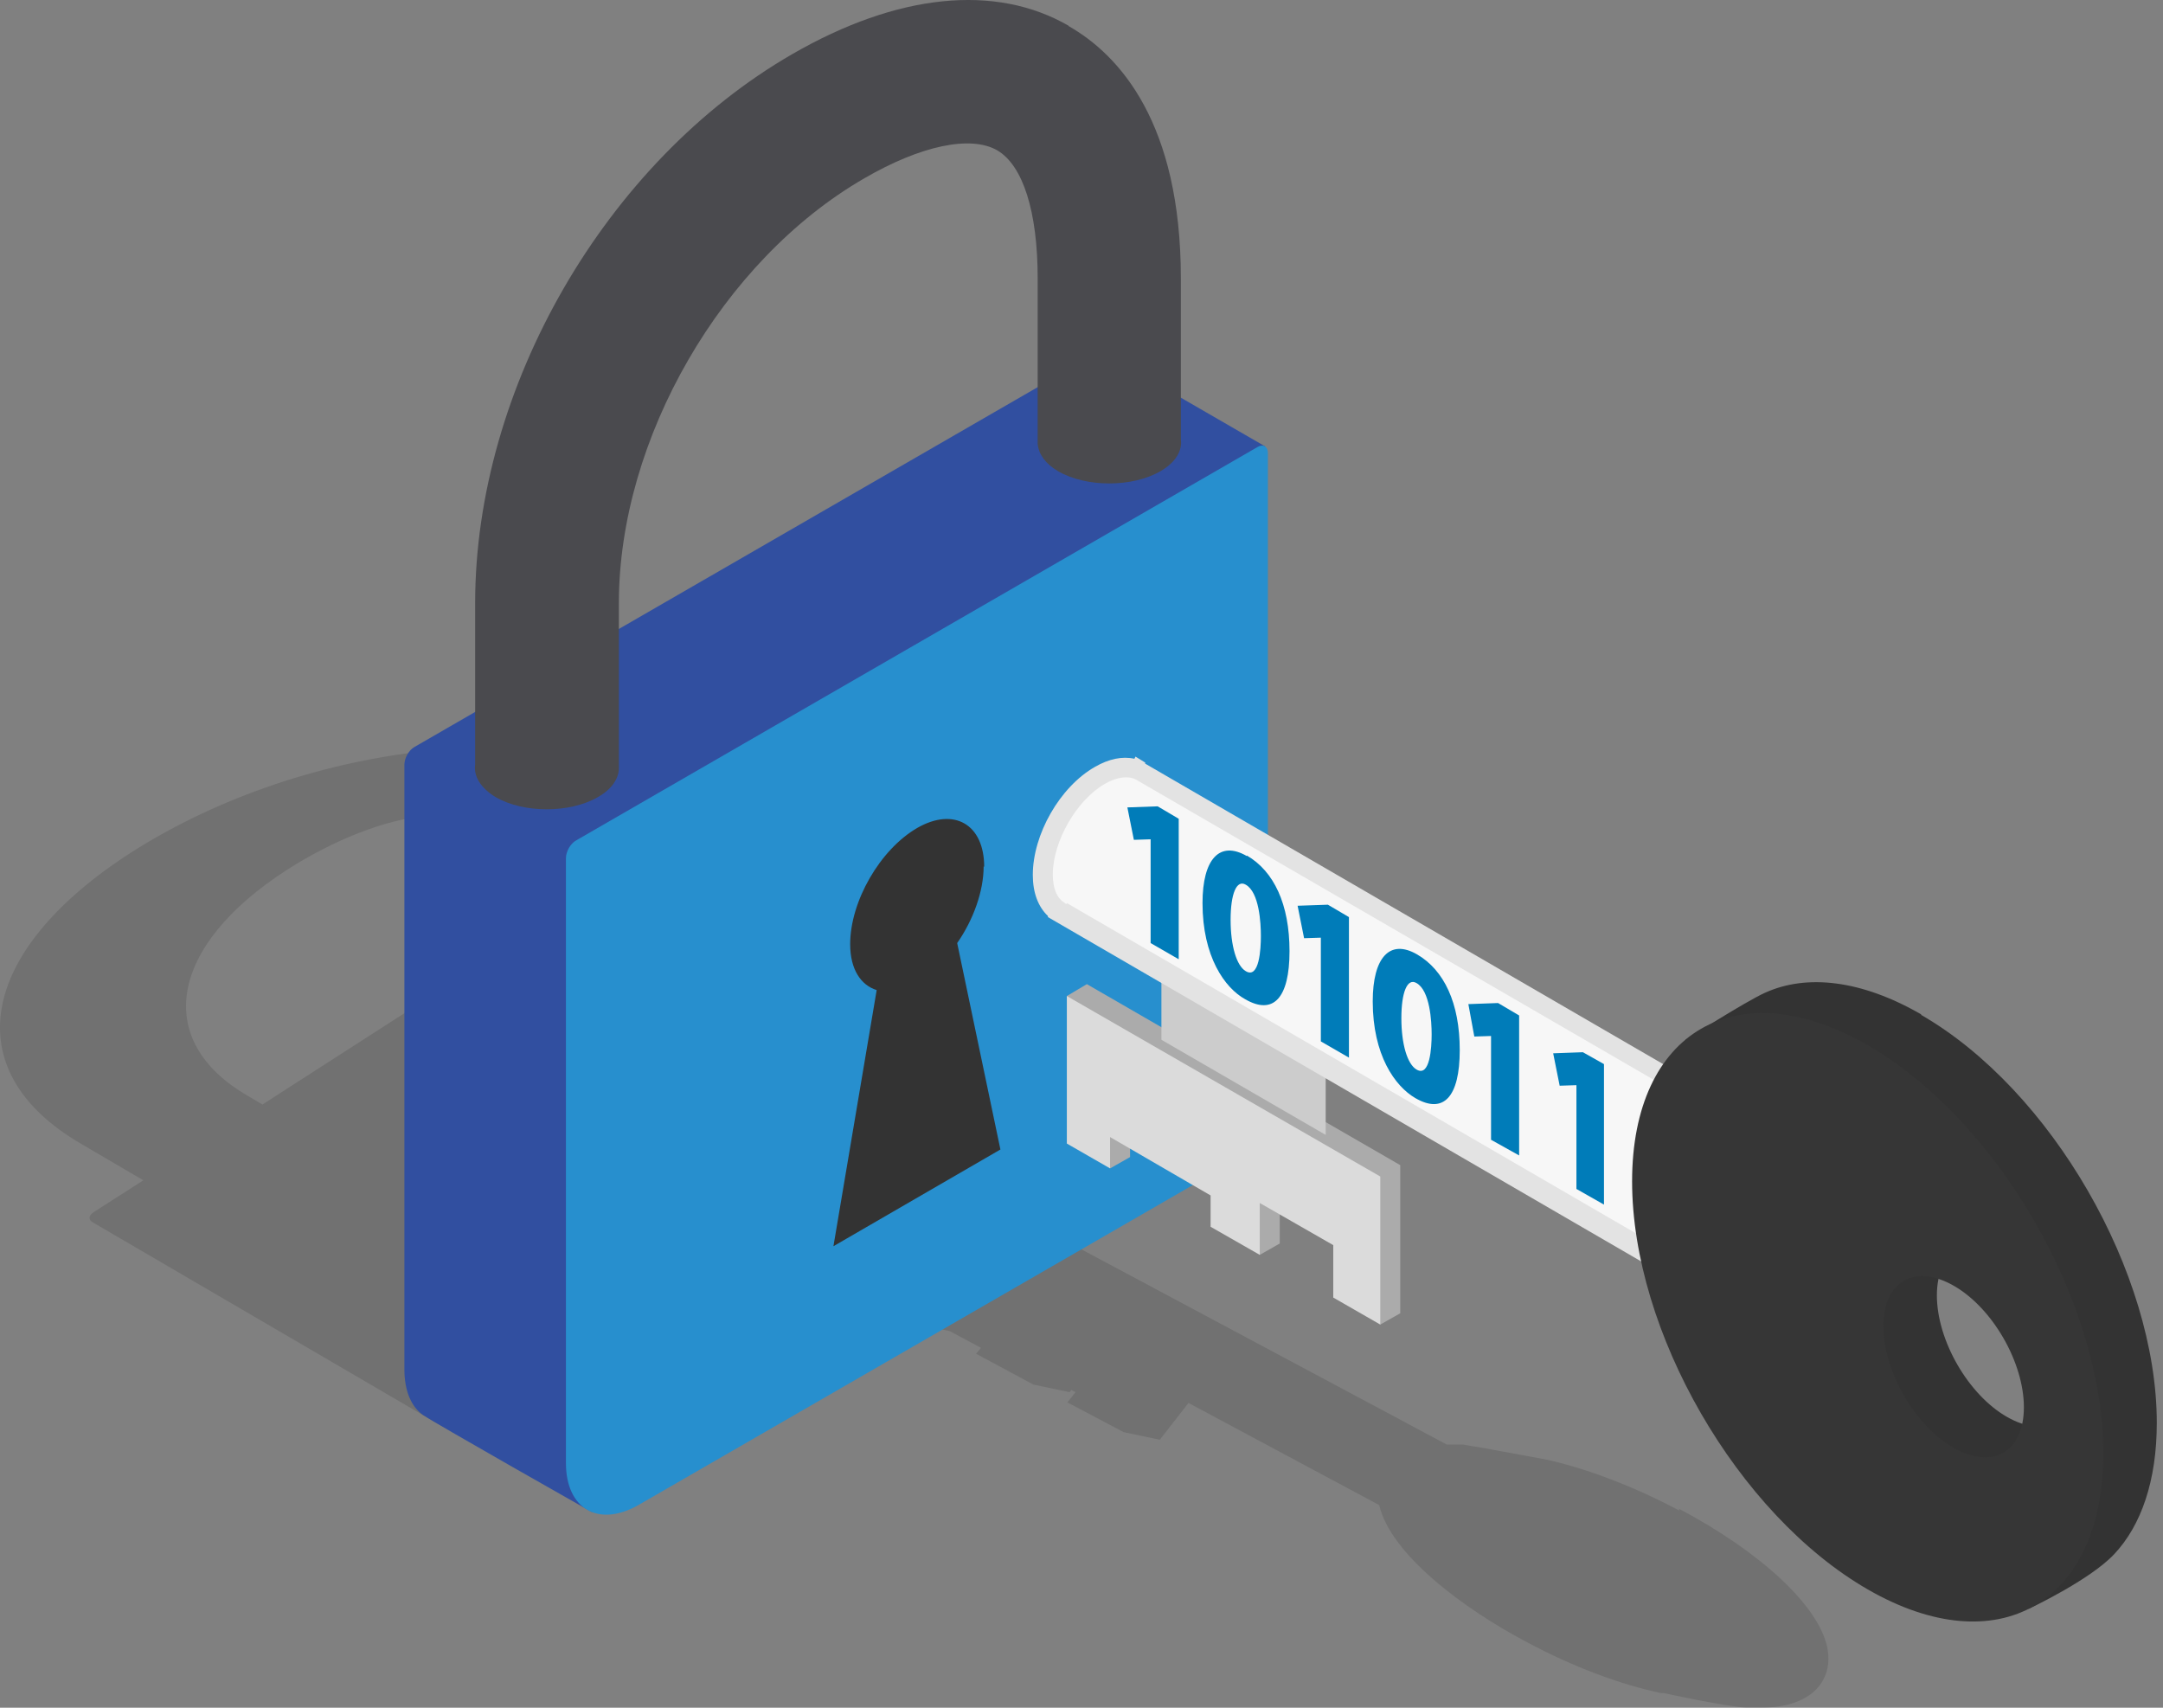 <svg width="76" height="60" viewBox="0 0 76 60" fill="none" xmlns="http://www.w3.org/2000/svg">
<rect x="0" y="0" width="76" height="60" fill="#808080" stroke="none"/>
<path opacity="0.12" d="M58.999 53.07C57.423 52.234 55.79 51.608 54.347 51.285C53.967 51.209 53.094 51.057 52.486 50.943C52.22 50.886 51.955 50.848 51.727 50.81L51.404 50.754C51.214 50.754 51.024 50.754 50.834 50.754L36.12 42.893L35.911 42.779H35.873C35.55 42.646 35.151 42.532 34.696 42.456C34.24 42.38 33.784 42.323 33.386 42.323C32.322 42.323 31.962 42.608 31.81 42.817C31.715 42.931 31.658 43.064 31.639 43.197L30.727 43.444L31.772 43.994L30.538 45.57L32.398 46.557L33.367 46.766L34.468 47.355L34.297 47.564L36.31 48.646L37.582 48.912L37.639 48.836L37.791 48.912L37.506 49.273L39.48 50.317L40.752 50.583L41.759 49.291L48.461 52.88C48.86 54.608 51.423 56.525 53.663 57.703C55.258 58.557 56.929 59.184 58.372 59.487H58.467C58.467 59.487 60.461 59.924 61.353 60C61.524 60 61.676 60 61.828 60C62.815 60 63.517 59.734 63.916 59.24C64.125 58.975 64.334 58.538 64.201 57.873C63.897 56.431 61.904 54.551 58.999 53.013V53.07Z" fill="black"/>
<path opacity="0.12" d="M44.227 36.172L31.999 29.032C31.999 29.032 31.847 28.976 31.752 28.995C31.752 28.995 31.752 28.995 31.733 28.995C31.6 28.995 29.455 29.203 27.366 29.412L24.955 28.007C21.822 26.184 17.968 26.09 15.291 26.355C11.455 26.716 7.658 28.007 4.62 29.944C-0.791 33.419 -1.531 37.633 2.835 40.178L5.038 41.469L3.291 42.589C3.12 42.703 3.101 42.836 3.234 42.931L15.462 50.07C15.898 50.317 16.487 50.431 17.133 50.393C17.778 50.355 24.101 49.728 25.639 49.576C25.714 49.576 25.771 49.576 25.847 49.557C25.923 49.557 25.98 49.557 25.98 49.557C26.588 49.462 27.195 49.253 27.708 48.931L43.847 38.564C45.005 37.823 45.195 36.76 44.264 36.228L44.227 36.172ZM9.196 38.792L8.683 38.488C5.361 36.551 5.949 33.229 10.069 30.57C11.721 29.507 13.525 28.805 14.911 28.672C16.259 28.539 17.797 28.919 19.145 29.716L21.348 31.007L9.215 38.811L9.196 38.792Z" fill="black"/>
<path d="M38.511 12.419L14.569 26.241C14.36 26.355 14.209 26.64 14.209 26.868V48.114C14.209 48.874 14.455 49.424 14.854 49.709C15.329 50.032 20.797 53.127 20.797 53.127L36.328 38.298C37.733 37.482 38.872 35.507 38.872 33.874L44.454 15.685C44.454 15.685 38.834 12.438 38.777 12.4C38.72 12.362 38.606 12.362 38.511 12.419Z" fill="#314FA0"/>
<path d="M44.188 15.704L20.246 29.526C20.037 29.64 19.885 29.925 19.885 30.153V51.399C19.885 53.013 21.024 53.677 22.43 52.88L42.005 41.583C43.41 40.766 44.549 38.792 44.549 37.159V15.913C44.549 15.685 44.378 15.59 44.188 15.704Z" fill="#278FCE"/>
<path d="M34.581 30.457C34.581 28.957 33.518 28.349 32.227 29.09C30.917 29.849 29.872 31.672 29.872 33.172C29.872 34.064 30.252 34.615 30.803 34.786L29.284 43.785L35.151 40.387L33.632 33.134C34.201 32.317 34.562 31.311 34.562 30.438L34.581 30.457Z" fill="#333333"/>
<path d="M37.561 0.913C34.979 -0.587 31.523 -0.226 27.84 1.9C21.289 5.679 16.695 13.615 16.695 21.191V26.868C16.638 27.267 16.884 27.684 17.416 28.007C18.403 28.577 20.017 28.577 21.005 28.007C21.479 27.741 21.726 27.381 21.745 27.02C21.745 27.02 21.745 26.982 21.745 26.963V21.191C21.745 15.419 25.372 9.153 30.365 6.267C32.359 5.109 34.105 4.748 35.036 5.28C35.947 5.812 36.46 7.445 36.46 9.78V15.495C36.46 15.495 36.46 15.533 36.46 15.552V15.609C36.498 15.951 36.725 16.292 37.181 16.558C38.169 17.128 39.782 17.128 40.77 16.558C41.301 16.255 41.548 15.837 41.491 15.438V9.78C41.491 4.331 39.346 1.938 37.542 0.913H37.561Z" fill="#4A4A4E"/>
<path d="M37.485 34.995L38.188 39.779L39.004 41.051L39.707 40.653V39.551L43.238 41.602V42.703L44.264 44.089L44.966 43.69V41.849L47.548 43.349V45.171L48.498 46.538L49.2 46.14V40.937L38.188 34.577L37.485 34.995Z" fill="#ABABAB"/>
<path d="M37.485 40.178L39.004 41.051V39.95L42.536 42.001V43.102L44.264 44.089V42.267L46.846 43.747V45.589L48.498 46.538V41.336L37.485 34.995V40.178Z" fill="#DBDBDB"/>
<path d="M40.808 36.532L46.58 39.874V35.716L40.808 32.393V36.532Z" fill="#CCCCCC"/>
<path d="M40.087 27.096L40.068 27.077C39.707 26.887 39.214 26.925 38.663 27.229C37.543 27.874 36.65 29.431 36.65 30.722C36.65 31.349 36.859 31.786 37.22 31.994C37.22 31.994 37.22 31.994 37.258 31.994L61.333 45.95L60.346 38.792L40.106 27.058L40.087 27.096Z" fill="#F7F7F7"/>
<path d="M40.238 26.792L39.897 26.583L39.859 26.659C39.441 26.564 38.966 26.659 38.472 26.944C37.238 27.647 36.289 29.317 36.289 30.741C36.289 31.368 36.479 31.862 36.821 32.184V32.222L61.75 46.69L60.63 38.659L40.238 26.83V26.792ZM37.466 31.767L37.39 31.71C37.124 31.539 36.992 31.197 36.992 30.723C36.992 29.564 37.827 28.102 38.833 27.533C39.232 27.305 39.631 27.248 39.897 27.381L60.004 39.039L60.877 45.304L37.485 31.729L37.466 31.767Z" fill="#E3E3E3"/>
<path d="M67.504 35.64C65.397 34.425 63.479 34.216 62.017 34.88C61.334 35.184 59.226 36.532 59.226 36.532V40.425C59.226 45.703 62.928 52.12 67.504 54.76C68.7 55.462 71.283 56.525 71.283 56.525C71.283 56.525 73.428 55.519 74.282 54.608C75.232 53.601 75.782 52.026 75.782 49.994C75.782 44.716 72.08 38.298 67.504 35.659V35.64ZM72.991 48.361C72.991 49.937 71.89 50.563 70.523 49.785C69.156 49.007 68.055 47.089 68.055 45.513C68.055 43.937 69.156 43.311 70.523 44.089C71.89 44.867 72.991 46.785 72.991 48.361Z" fill="#333333"/>
<path d="M65.624 36.722C61.049 34.083 57.346 36.229 57.346 41.507C57.346 46.785 61.049 53.203 65.624 55.842C70.2 58.481 73.903 56.336 73.903 51.057C73.903 45.779 70.2 39.361 65.624 36.722ZM71.112 49.443C71.112 51.019 70.01 51.646 68.643 50.867C67.276 50.089 66.175 48.171 66.175 46.595C66.175 45.02 67.276 44.393 68.643 45.171C70.01 45.95 71.112 47.867 71.112 49.443Z" fill="#363636"/>
<path d="M39.612 28.368L39.84 29.507L40.429 29.488V33.134L41.416 33.703V28.767L40.676 28.33L39.612 28.368Z" fill="#007CB9"/>
<path d="M43.809 30.077C42.859 29.526 42.252 30.172 42.252 31.729C42.252 33.608 43.03 34.71 43.752 35.108C44.739 35.678 45.309 35.07 45.309 33.419C45.309 31.767 44.758 30.608 43.809 30.058V30.077ZM43.771 34.121C43.448 33.931 43.239 33.229 43.239 32.317C43.239 31.406 43.448 30.893 43.771 31.083C44.246 31.349 44.303 32.431 44.303 32.887C44.303 33.343 44.246 34.406 43.771 34.121Z" fill="#007CB9"/>
<path d="M45.593 31.823L45.821 32.963L46.41 32.944V36.589L47.397 37.159V32.222L46.657 31.786L45.593 31.823Z" fill="#007CB9"/>
<path d="M49.79 33.532C48.84 32.982 48.233 33.627 48.233 35.184C48.233 37.064 49.011 38.165 49.733 38.583C50.72 39.153 51.29 38.545 51.29 36.893C51.29 35.241 50.739 34.083 49.79 33.532ZM49.771 37.577C49.448 37.387 49.239 36.684 49.239 35.773C49.239 34.861 49.448 34.349 49.771 34.539C50.245 34.805 50.303 35.887 50.303 36.343C50.303 36.798 50.245 37.861 49.771 37.577Z" fill="#007CB9"/>
<path d="M51.593 35.279L51.802 36.418L52.39 36.399V40.045L53.377 40.596V35.678L52.637 35.241L51.593 35.279Z" fill="#007CB9"/>
<path d="M54.573 37.007L54.801 38.146L55.39 38.127V41.773L56.358 42.323V37.387L55.617 36.969L54.573 37.007Z" fill="#007CB9"/>
</svg>
